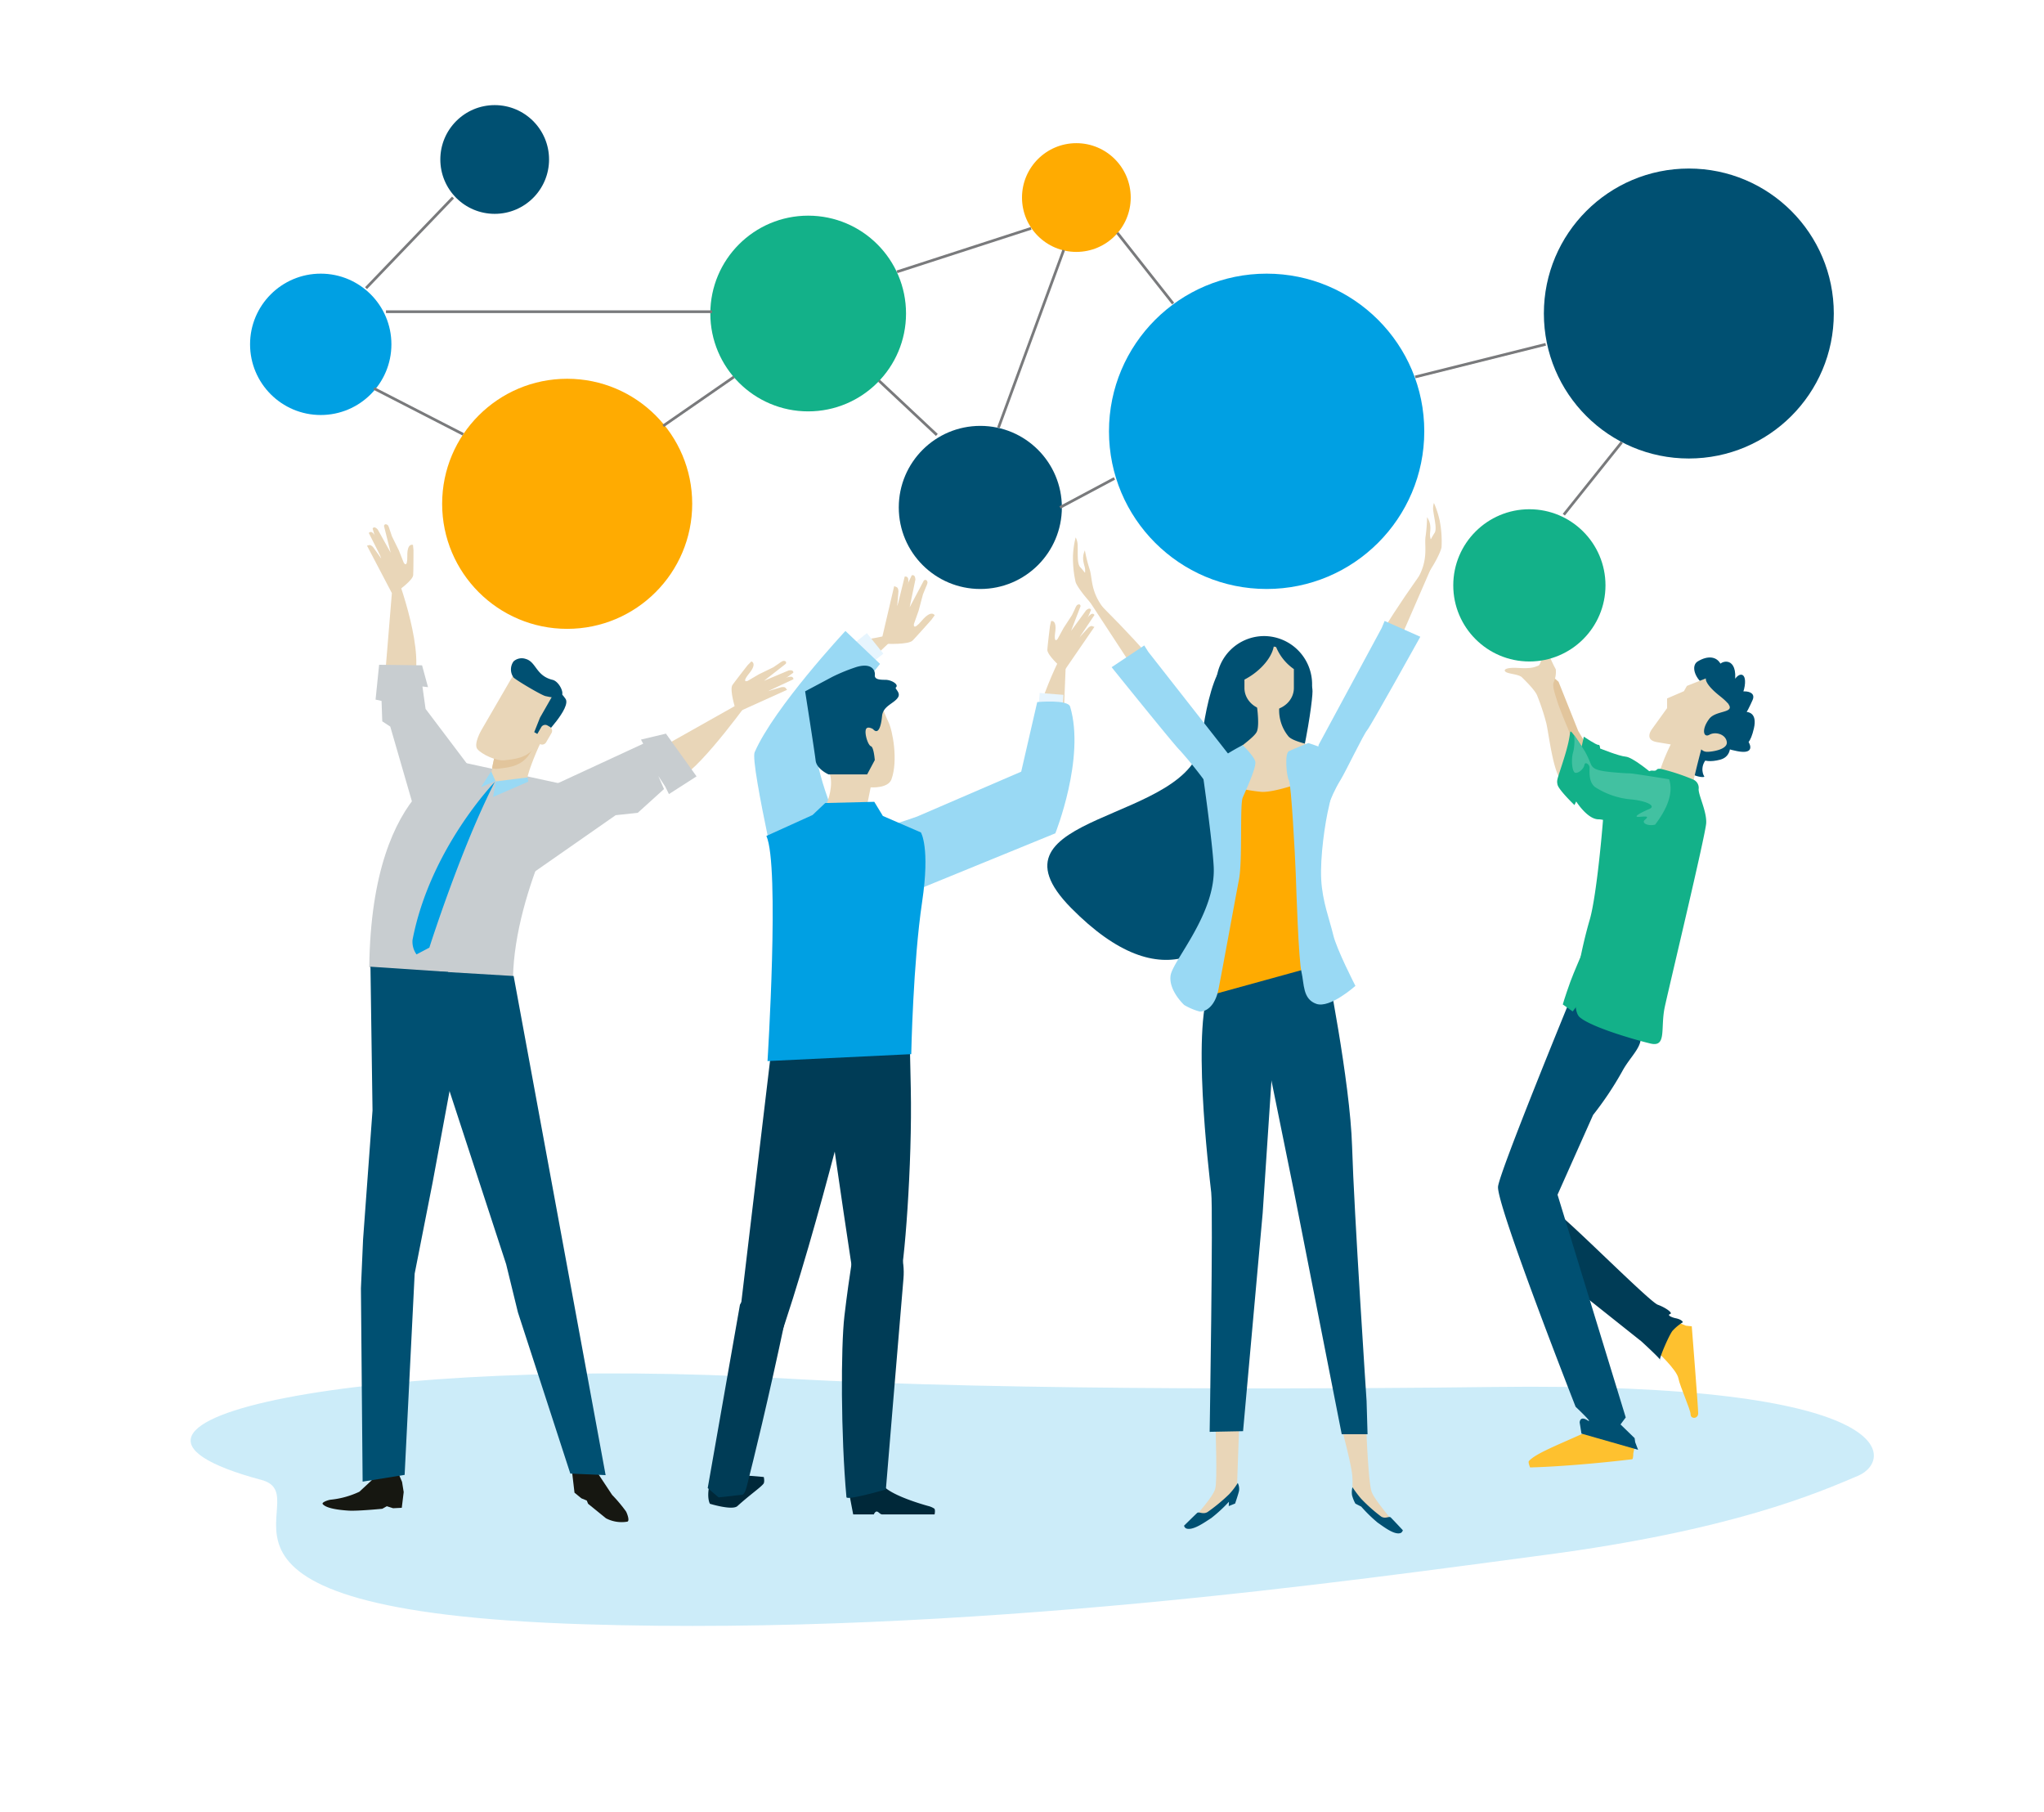 <?xml version="1.0" encoding="UTF-8" standalone="no"?><svg id="Calque_1" data-name="Calque 1" xmlns="http://www.w3.org/2000/svg" viewBox="0 0 564 500"><defs><style>.cls-1{fill:#ccecf9;}.cls-2{fill:#005072;}.cls-3{fill:#e9d6b8;}.cls-4{fill:#e2c59c;}.cls-5{fill:#fec12f;}.cls-6{fill:#003c56;}.cls-7{fill:#13b189;}.cls-8{fill:#42c1a1;}.cls-9{fill:#161711;}.cls-10{fill:#c8cdd0;}.cls-11{fill:#00a0e3;}.cls-12{fill:#99d9f4;}.cls-13{fill:#ffab01;}.cls-14{fill:#e7f5fe;}.cls-15{fill:#002839;}.cls-16{fill:none;stroke:#797a7c;stroke-miterlimit:10;stroke-width:0.75px;}</style></defs><path class="cls-1" d="M411.67,382.67c-32.56.42-133.47,1.25-194.81-2.34-113.76-6.64-206,11.51-144.67,28,17.15,4.6-31.14,36.06,89.19,39.81,105.62,3.3,212.8-12.27,264.69-19.1s75.64-17.2,86.67-21.89C522.44,403,525.49,381.18,411.67,382.67Z"/><path class="cls-2" d="M477.05,194.31s-5.47-2.66-5.92-5.61,3.94.54.93.69-6.29-5.29-3.57-6.93,5.35-1.47,6.47,1.1-.95,2.41-.87.6,5-3.39,4.71,2.87-1.91,5.82-.89,2.15,4.22-4.47,3.5.13-4.1,5.07-3.68,3.07,7.36-2.61,5.85.78-3.47,7.37-5.91,6,8.13-6.34,6.29,1.76-5,3.39-4.3,1.76,7.32,6.14-.42,4.54-3.72-2.87-3.34-4.74,3.9,5.75-1.28,7.12-7.89-1.07-5.2-4.13,5.25.9,2.39,3.07-2.08,4.92-1.57,5.63-5.87-.23-5.22-3.57S472.37,192.86,477.05,194.31Z"/><path class="cls-3" d="M470.71,187.17l-5.24,2.07-.83,1.46-4.64,2,0,2.67-4.15,5.76s-2.39,3,1.39,3.63l3.77.63a56,56,0,0,0-2.76,6.56c-2.26,7.47,1.44,9.24,1.44,9.24s4.84,2.22,6.45,2.8c1.1.39.45-5.59,1-7.94,1-4.53,2.29-9.31,2.29-9.31a2.15,2.15,0,0,0,1.37.67c.95.12,5.92-.47,5.68-2.65s-3.12-3-4.79-2.05-2.27-1.48-.05-4.39,9.56-1,3-6.22C470.17,188.58,470.71,187.17,470.71,187.17Z"/><path class="cls-4" d="M430.05,188.1l5.43,13.58s2.29,3.86,3,4.94-1.45,4.83-3.86,2.3-8.81-18.34-7.6-20S425,183.55,430.05,188.1Z"/><path class="cls-3" d="M435.36,207.35s-4.6-10.41-5.67-13.88c-.48-1.57-1.45-4.22-1-5.19a7.11,7.11,0,0,0,.6-3.62,32,32,0,0,1-2.41-5.55c-.13-1-1-.72-1.09.25s-.55,4.08-1.39,4.33-1.44.84-5.42.6-4.28.72-3.31,1.2,3.47.56,4.31,1.41,3.4,3.31,4.12,4.88a62.18,62.18,0,0,1,2.53,7.6c.73,2.66,2.18,16.9,5.31,16.41S435.36,209.76,435.36,207.35Z"/><path class="cls-5" d="M451,399.39l-.33,1.61s0,1.57-.32,1.61c-17.69,2.09-28.15,2.25-28.15,2.25s-.63-1.44-.32-1.77c1.93-2.09,7.4-4.18,15.6-7.88A10.26,10.26,0,0,1,451,399.39Z"/><path class="cls-5" d="M457,372.68s5.63,5.15,6.11,7.56,3.38,8.69,3.38,10,2.09,1.29,2.09-.32-1.77-24-1.77-24l-1.61-.16L462,364.48Z"/><path class="cls-6" d="M432.51,353.86l20.43,16.25s5.63,5.15,5.14,5.15,2.26-6.52,3.38-8.05a13.36,13.36,0,0,1,2.9-2.41s-.2-.75-2.09-1.12c-.81-.17-2.42-.81-1.45-1.13s-1.53-1.92-3.38-2.57c-2.25-.81-23-21.72-27.51-25.1S432.51,353.86,432.51,353.86Z"/><path class="cls-2" d="M433.31,275.68s-19.3,47-19.95,51.64,21.4,60.81,21.4,60.81,5.31,5,3.22,3.7-2.1.64-2.1.64l.49,3.06L452,400l-.8-2.09-.16-1.13L447.15,393l1.44-1.93-18.82-61.45,9.81-22a90.73,90.73,0,0,0,8.05-12.06c3.38-6.28,9.81-9.17-.48-16.09S434.76,271,433.31,275.68Z"/><path class="cls-7" d="M455.67,213.26s-5.15-4.34-7.08-4.5-7.08-2.26-7.08-2.26,0-1.12-.48-1-4-2.25-4-2.25l-1.13,5.14s2.9,8.37,7.4,9S454.38,213.42,455.67,213.26Z"/><path class="cls-7" d="M444.09,245.92s-9.17,20.43-10.78,24.93-2.09,6.28-2.09,6.28l2.73,1.93s2.58-3.22,2.9-4.83S444.09,245.92,444.09,245.92Z"/><path class="cls-7" d="M453.26,214.87s1.12-2.42,2.73-2.25.65-.65,2.26-.49a57.3,57.3,0,0,1,8.84,2.9,2.5,2.5,0,0,1,1.61,2.73c0,1.77,2.26,6.12,2.09,9.33s-10.13,44.73-11.42,50.68.65,11.26-4,10.13-16.25-4.5-19.47-7.24.65-19.78,2.74-26.86,4-30.24,3.86-30.73S453.26,214.87,453.26,214.87Z"/><path class="cls-7" d="M460.55,215s-3.59-.6-7.93-1.25-1.45-.16-7.08-.64-6.12-1.13-6.76-2.74a29.83,29.83,0,0,0-1.45-3.05s-3.38-5.31-3.86-5.47.16.64-1.77,6.92-2.25,6.27-1.93,7.72,4.67,5.63,4.67,5.63l.48-1s3.09,4.93,6.15,4.93,12.87,4.47,12.87,4.47S463,222.07,460.55,215Z"/><path class="cls-8" d="M460.55,215s-3.59-.6-7.93-1.25-1.45-.16-7.08-.64-6.12-1.13-6.76-2.74a29.83,29.83,0,0,0-1.45-3.05s-1.89-3-3-4.54a13.83,13.83,0,0,1-.19,4.53c-.72,2.15-.36,5.72.53,5.9s2.33-1.07,2.51-2.14,1.43-.18,1.43.71-.36,4.29,1.78,5.54a21.75,21.75,0,0,0,9.48,3.22c4.29.36,7.32,1.79,5.18,2.68s-4.83,2.32-2.68,2.15,2.68-.18,1.43.89c-.87.75.78,1.75,2.89,1.26C459.08,224.41,462.06,219.43,460.55,215Z"/><path class="cls-9" d="M158,400.59l-.08,6.11.6,5.13,1.91,1.56,1.48.61.36.89,4.93,4a9.29,9.29,0,0,0,5.85.94c.85-.11-.09-2.49-.34-2.86a41.36,41.36,0,0,0-3.81-4.53L165.3,407l-4-6.82Z"/><path class="cls-9" d="M109.86,406.3l1.08,2.56.45,2.8-.53,4.34-2.39.12-1.74-.55-1.24.7s-6.79.67-9.3.51c-4.17-.27-6.4-.92-7.14-1.8-.41-.49,1.61-1.18,2.26-1.22a24.36,24.36,0,0,0,7.85-2.19l3.37-3.13.82-2.37Z"/><path class="cls-3" d="M106.2,187.09l2.51-30.5s8.39,21.41,5.6,30.78S106.2,187.09,106.2,187.09Z"/><polygon class="cls-10" points="131.41 214.09 117.43 195.58 116.56 189.4 118.1 189.59 116.46 183.56 104.61 183.41 103.63 193.02 105.28 193.38 105.48 199.02 107.69 200.47 115.66 228 131.41 214.09"/><path class="cls-10" d="M158.35,217l-30-6.52s-25.82,3.81-26.46,56.38c0,.24,39.47,12.93,39.66,3C142,245,158.35,217,158.35,217Z"/><path class="cls-3" d="M182.66,206.12l25-14.08s-13.71,19.25-19.86,22.51S182.66,206.12,182.66,206.12Z"/><polygon class="cls-10" points="149.8 218 177.48 205.19 176.86 204.05 183.75 202.41 192.2 214.2 184.58 219.09 183.58 217.06 181.64 214.07 183.22 217.7 175.97 224.26 169.88 224.91 147.07 240.82 149.8 218"/><polygon class="cls-2" points="141.73 269.28 167.11 406.99 157.37 406.56 142.91 362.08 139.66 348.79 122.45 296.16 120.86 268.03 141.73 269.28"/><polygon class="cls-2" points="111.65 406.92 114.42 351.39 119.36 326.31 125.75 291.85 123.64 268.15 102.22 266.71 102.79 306.36 100.18 342 99.59 355.47 100.06 408.78 111.65 406.92"/><path class="cls-3" d="M202.81,195.18s-1.53-5-.7-6.19,4.21-5.5,4.21-5.5l1-1s1.71.43-.58,3.28-.41,2.07-.41,2.07l3.07-1.8,3.95-1.92L215,183s.88-.68,1.23-.66c1,0,.6.79.6.79l-6,4.7,6.75-2.84s.92-.22,1.2.18,0,.52,0,.52l-6.86,5,3.64-1.08s.91-.19,1.21.19a6.47,6.47,0,0,0,.42.52l-13.46,6.08Z"/><path class="cls-3" d="M211.71,188.87l4.86-1.73a4.12,4.12,0,0,1,1.67-.44.68.68,0,0,1,.69.7l-7.07,3.31Z"/><path class="cls-3" d="M109.65,163.13s4.27-3,4.36-4.45.08-6.93.08-6.93l-.14-1.4s-1.61-.71-1.56,3-1,1.88-1,1.88l-1.31-3.32-1.93-3.94-.63-1.85s-.28-1.08-.57-1.28c-.83-.58-1,.26-1,.26l1.85,7.4-3.56-6.39s-.6-.74-1.07-.59-.32.41-.32.41l2.34,8.15-2.21-3.09s-.6-.72-1.07-.6-.65.15-.65.15l6.86,13.08Z"/><path class="cls-3" d="M106.53,152.67l-2.76-4.36a4.12,4.12,0,0,0-1-1.37.68.68,0,0,0-1,.12l3.53,7Z"/><path class="cls-3" d="M137.7,203.47c-1.69,6.71-2.25,10.16-2.13,10.64.8,3.28,9.81,2.58,9.93.7s3.32-9.51,4.05-10.55S138.71,199.49,137.7,203.47Z"/><path class="cls-4" d="M143.48,201.85a21.84,21.84,0,0,1,5.37,1.67c-1.08,1.88-2.2,3.72-3,4.89-2.37,3.24-6,3.35-8.33,3.67a5.77,5.77,0,0,1-1.73-.09c.18-1.2.74-3.69,2-8.52C138.16,201.66,140.8,201.45,143.48,201.85Z"/><path class="cls-3" d="M142.15,185.37l-9.34,16.1s-2.22,3.82-1.08,5.21,5.21,3.39,7.58,3.07,6-.44,8.34-3.68,6.8-11.73,6.8-11.73.4-3.41-5.64-4.73S142.15,185.37,142.15,185.37Z"/><path class="cls-2" d="M145,181.78a3.37,3.37,0,0,0-3.29.69,3.8,3.8,0,0,0,0,4.46c.93.88,7.81,4.94,8.83,5.13s2.82.77,4.32-.11c1-.58-.57-3.94-2.38-4.38C147.82,186.45,148,182.58,145,181.78Z"/><path class="cls-2" d="M153,191l-4,7-1.59,4,.82.48,1.5.87s8-8.12,6.31-10.56S153.44,190.53,153,191Z"/><path class="cls-3" d="M147.87,203.17a1.26,1.26,0,0,0,.46,1.72l.63.37a1.27,1.27,0,0,0,1.73-.46l1.48-2.54a1.26,1.26,0,0,0-.46-1.73l-.64-.37a1.26,1.26,0,0,0-1.72.46Z"/><path class="cls-11" d="M136.55,215.72s-17.88,18.39-22.72,43.6a6,6,0,0,0,1.1,4l3.54-1.87S127.18,234,136.55,215.72Z"/><polygon class="cls-12" points="136.79 215.59 136.04 219.88 145.79 215.65 145.56 214.49 136.79 215.59"/><polygon class="cls-12" points="135.52 212.82 132.73 217.16 136.72 215.49 135.52 212.82"/><path class="cls-2" d="M362.16,190.72c0,7.76-15.72,111.29-66.57,59.83-26.16-26.47,33.7-23.28,36-46.43.79-7.71,5.62-35.66,15.1-14C350.08,197.72,362.16,183,362.16,190.72Z"/><path class="cls-3" d="M325.84,196.21s2-1.53-6.11-11.83-22.49-23.64-22.49-23.64l16.57,25.31S320.6,195.46,325.84,196.21Z"/><path class="cls-12" d="M339.42,208.64l-22.56-28.78-1.13-1.78-9,6s17.71,22,18.84,22.94A114.39,114.39,0,0,1,335,219.11c1,1.86,7,10.51,12.68,6S339.42,208.64,339.42,208.64Z"/><path class="cls-3" d="M304.75,168.11c-3.94-4.83-3.27-8.64-4.11-11.1a42,42,0,0,1-1.29-5.17c-1.13,2.56.08,4.16.07,5.42s.15.82-1.38-.81c-.87-.93-.6-3.89-.68-5.81a5,5,0,0,0-.55-2.38,24.15,24.15,0,0,0-.74,5.1,29.89,29.89,0,0,0,.73,7.26c.44,1.32,3,4.63,5.15,6.72C304.4,169.69,307.59,171.6,304.75,168.11Z"/><path class="cls-3" d="M375.16,190.9s-2.24-1.18,4-12.69,18.17-27.11,18.17-27.11l-12.06,27.75S380.2,189.27,375.16,190.9Z"/><path class="cls-12" d="M363.88,205.45l17.37-32.19.81-1.94,9.85,4.36s-13.73,24.72-14.69,25.81S371.14,213.19,370,215c-3.66,6-3.66,9.34-4.48,8.55C360.38,218.64,363.88,205.45,363.88,205.45Z"/><path class="cls-3" d="M391.19,159.64c3.07-5.44,1.77-9.08,2.17-11.64a43.18,43.18,0,0,0,.41-5.32c1.54,2.33.62,4.12.85,5.36s0,.83,1.22-1c.7-1.06-.07-3.92-.32-5.83a5,5,0,0,1,.14-2.45,24.83,24.83,0,0,1,1.6,4.91,30.18,30.18,0,0,1,.51,7.28c-.22,1.38-2.15,5.07-3.94,7.49C391.8,161.13,389,163.55,391.19,159.64Z"/><path class="cls-3" d="M341.94,392.84l-.61,17.2s-6.76,7.33-9.17,8.48-2,.1-1.86-.5,4.3-4.84,5-7.22,0-17.07.16-17.81S341.94,392.84,341.94,392.84Z"/><path class="cls-3" d="M370.25,394.27s2.64,9.66,2.89,12.94-.34,4.34.64,5.36,7.82,9.09,9.39,9.05a1.48,1.48,0,0,0,1.53-1.53s-5.38-6.15-6.23-8.52-1.41-15.66-1.45-17S370.25,394.27,370.25,394.27Z"/><path class="cls-2" d="M352.54,272.43l-4.13,62.28L343,394.86l-9.22.18s1-60.84.43-66.05-5.74-47.54.16-57.78S352.54,272.43,352.54,272.43Z"/><path class="cls-2" d="M365.85,265.29s6.7,33.09,7.23,51,4,70.25,4,70.25l.27,9.16-7.13,0L357.1,329l-12.45-61.29Z"/><path class="cls-2" d="M362.05,188.88a13.22,13.22,0,1,1-13.21-13.39A13.31,13.31,0,0,1,362.05,188.88Z"/><path class="cls-3" d="M346.53,192.81s1.26,7.17.21,9.17-8.18,6.57-9.23,8,2.1,12.14,12.37,10.55,14.54-6.59,14.54-8.18,4.76-4.37,1.4-5.56-8.8-2-10.27-3.59a11.35,11.35,0,0,1-2.31-9.76C354.29,189.23,346.53,192.81,346.53,192.81Z"/><path class="cls-3" d="M352.12,178.53a4.83,4.83,0,0,0-.66-.14c-.45,2.46-2.52,5.37-5.71,7.66a19.83,19.83,0,0,1-2.37,1.45v2.31c0,3.42,3.05,6.19,6.82,6.19s6.82-2.77,6.82-6.19V184.6A13.85,13.85,0,0,1,352.12,178.53Z"/><path class="cls-13" d="M363.69,266.4,332.48,275l4.88-27.23-1.1-31.93a49.29,49.29,0,0,0,11.79,2.63c3.61.22,11.32-2.63,11.32-2.63Z"/><path class="cls-12" d="M331.94,214s2.55,17.84,2.95,25C335.61,252,323.59,265,323,269.14s3.75,8.13,3.75,8.13a16.81,16.81,0,0,0,4.2,1.79c1.46.2,4.26-1.14,5.24-6,1.2-6,4.92-26.56,5.66-30.28,1.05-5.28.21-20.71,1.05-22.71s3.88-8.46,3.46-10-3.46-4.49-3.46-4.49S333.62,210.22,331.94,214Z"/><path class="cls-12" d="M361,205s-4.09,1.64-5.35,2.24-.63,7.17,0,8.06,1.73,21.07,1.89,25.85.78,23.6,1.57,27,.31,7.46,4.09,8.81S374,272,374,272s-5.19-10.05-6.13-14.09-3-9.17-3.31-15.29,1-15.5,2.18-20.31c1.29-5.43,1.9-12.85,2.22-13.75S362.2,205.41,361,205Z"/><path class="cls-2" d="M341.53,409.15a3.6,3.6,0,0,1,.36,2.16c-.19.9-1.08,3.51-1.08,3.51l-1.76.71.05-1.2a40,40,0,0,1-4.91,4.53c-1.61,1-5,3.54-6.88,2.84a1.07,1.07,0,0,1-.59-.77s3.12-3.07,3.61-3.51,1.55.49,2.84-.23a48.38,48.38,0,0,0,6-4.95A19.62,19.62,0,0,0,341.53,409.15Z"/><path class="cls-2" d="M373.18,410.32a5.73,5.73,0,0,0-.11,2.23,10.25,10.25,0,0,0,.93,2.31l1.6.81a40.43,40.43,0,0,0,4.54,4.43c1.49,1,4.63,3.54,6.37,2.84a1.11,1.11,0,0,0,.57-.76s-2.87-3.07-3.33-3.51-1.44.48-2.63-.24a44.13,44.13,0,0,1-5.56-4.95A32.31,32.31,0,0,1,373.18,410.32Z"/><path class="cls-3" d="M244.76,177.62s5.9.28,7.06-.9S257,171,257,171l.91-1.25s-.89-1.65-3.52,1.45-2.21.95-2.21.95l1.28-3.62,1.21-4.53.81-2s.54-1.08.44-1.43c-.29-1-1-.41-1-.41L251,167.56l1.58-7.64s0-1-.5-1.19-.57.14-.57.14l-3.94,8.32.34-4s0-1-.49-1.19l-.69-.3-3.59,15.36Z"/><path class="cls-3" d="M249.7,166.86l.78-5.42a4.11,4.11,0,0,0,.09-1.84.75.75,0,0,0-.94-.51l-2,8.1Z"/><path class="cls-3" d="M232,196.81s1.31-8.56,13.36-19.49c4.07-3.69-.43-1.78-5.69-1s-13.32,10.71-15.82,21.59S232,196.81,232,196.81Z"/><rect class="cls-14" x="236.26" y="175.72" width="5.85" height="7.26" transform="translate(-59.6 189.39) rotate(-38.79)"/><path class="cls-12" d="M216.89,253.62s-10-43-8.66-46.07c5.36-12.38,25.05-33.47,25.05-33.47l9.55,9.09s-15.41,19.43-17.49,21.64c-1.48,1.57,2.67,18.29,9.64,29.41C238.32,239.55,218.18,252.61,216.89,253.62Z"/><path class="cls-3" d="M293.13,207.18l1.16-29.27s-10.47,19.37-8.91,28.59S293.13,207.18,293.13,207.18Z"/><path class="cls-3" d="M292.63,184s-3.71-3.32-3.63-4.74.73-6.59.73-6.59l.3-1.31s1.61-.5,1.14,3,.68,1.89.68,1.89l1.63-3,2.3-3.52.81-1.69s.39-1,.69-1.15c.85-.46.88.35.88.35l-2.62,6.83,4.13-5.66s.65-.64,1.08-.45.25.43.25.43l-3.16,7.48,2.45-2.68s.65-.61,1.08-.44a6.42,6.42,0,0,0,.61.21l-8,11.64Z"/><path class="cls-3" d="M296.8,174.44l3.13-3.81a4,4,0,0,1,1.16-1.19.65.65,0,0,1,.91.23l-4.16,6.21Z"/><rect class="cls-14" x="286.24" y="191.77" width="7.26" height="6.59" transform="translate(72.38 468.51) rotate(-85.44)"/><path class="cls-12" d="M253.49,225.1l28.29-12.2,4.42-19.2s8.47-.79,9.08,1.26c4.23,14.18-4.08,34.95-4.08,34.95l-39,15.94s-9.92,1.45-19.4-6.86C226,233,251.22,226.2,253.49,225.1Z"/><path class="cls-15" d="M210.64,409.4c.43-.52.11-1.89.11-1.89s-7.49-.83-9.9-.27a13,13,0,0,0-2.69,1.26c-.16.1-.46.68-.63.77s-.45-.12-.71,0a9,9,0,0,0-1.15.79c-.65,3.44.22,4.83.22,4.83s6.17,1.91,7.58.64C207,412.34,209.7,410.53,210.64,409.4Z"/><path class="cls-15" d="M234.35,412.24l1.07,5.58h5.7s.31-.79.79-.79.93.79,1.48.79h14.49s.26-1.17-.06-1.58a5.46,5.46,0,0,0-1.75-.75c-2.94-.82-11.36-3.41-12.82-6.22C241.47,405.85,234.35,412.24,234.35,412.24Z"/><path class="cls-3" d="M238.88,224l1.36-6.77s4.81.37,5.74-2.22c1.89-5.19.31-13.48-.83-15.81-3.24-6.61-4.61-18.2-19.77-9-5.76,3.51,3.14,20.5,3.8,24.18s-1.3,7.92-1.3,7.92l3.54,2.65Z"/><path class="cls-6" d="M221,332s2.22,1-4.32,32c-4.71,22.34-8.74,38.68-10.62,46.08-.73,2.87-1.54,2.35-1.54,2.35l-6.24.7-3-2.57,8.9-50.62Z"/><path class="cls-6" d="M235.53,297.27s-14.26,59.07-25.46,85.55c-6.56,15.5-6.62-14.27-6.62-14.27l10.2-85.77,29.77-1.44S240,282.38,235.53,297.27Z"/><path class="cls-6" d="M225.15,281.51s10.78,76.47,11.91,79.92c3.83,11.67,9.74-3.63,11.09-7.52s3.61-32.7,3.16-53.72l-.45-21Z"/><path class="cls-6" d="M236,342.3s-1.63,9.12-3,20.77c-1,8.56-1,33,.56,50,.09,1,10.88-2.13,10.88-2.13s3.94-47.51,4.85-58.15S242.74,334.7,236,342.3Z"/><path class="cls-11" d="M211.47,230.64l12.73-5.77,3.51-3.32,13.53-.33,2.37,3.9,10.49,4.55s2.59,4.07.34,19.17c-2.5,16.74-3,42-3,42l-39.66,1.91S215.19,238.77,211.47,230.64Z"/><path class="cls-2" d="M240.88,201.15s-1.72-1.06-2,.26.66,4.21,1.45,4.48,1.05,3.82,1.05,3.82l-2.11,3.95H228.62s-3.29-1.45-3.56-3.82-2.9-19.1-2.9-19.1l7.51-4A49.86,49.86,0,0,1,236.4,184c4.24-1.21,5.13,1.06,5,2.24s1.19,1.32,2.9,1.32,3.82,1.32,2.9,2.11c-.38.33,1.32,1.37.65,2.63-1,1.8-4.21,2.38-4.47,5.28C243.26,198.9,242.72,203.25,240.88,201.15Z"/><circle class="cls-11" cx="88.5" cy="95" r="19.5"/><circle class="cls-13" cx="156.5" cy="139" r="34.5"/><circle class="cls-7" cx="223" cy="86.5" r="27"/><circle class="cls-2" cx="270.5" cy="140" r="22.5"/><circle class="cls-11" cx="349.5" cy="119" r="43.5"/><circle class="cls-7" cx="422" cy="161.5" r="21"/><circle class="cls-2" cx="466" cy="86.5" r="40"/><circle class="cls-13" cx="297" cy="54.5" r="15"/><line class="cls-16" x1="103.2" y1="107.18" x2="127.8" y2="119.82"/><line class="cls-16" x1="183" y1="117.5" x2="202.5" y2="104"/><line class="cls-16" x1="106.5" y1="86" x2="196.5" y2="86"/><line class="cls-16" x1="242.5" y1="105" x2="258.5" y2="120"/><line class="cls-16" x1="275.5" y1="118" x2="293.5" y2="69"/><line class="cls-16" x1="247.5" y1="75" x2="284.5" y2="63"/><line class="cls-16" x1="308.31" y1="64.25" x2="323.69" y2="83.75"/><line class="cls-16" x1="390.5" y1="104" x2="426.5" y2="95"/><line class="cls-16" x1="431.5" y1="142" x2="447.5" y2="122"/><line class="cls-16" x1="292.5" y1="140" x2="307.5" y2="132"/><circle class="cls-2" cx="136.5" cy="44" r="15"/><line class="cls-16" x1="101" y1="79.5" x2="125" y2="54.5"/></svg>